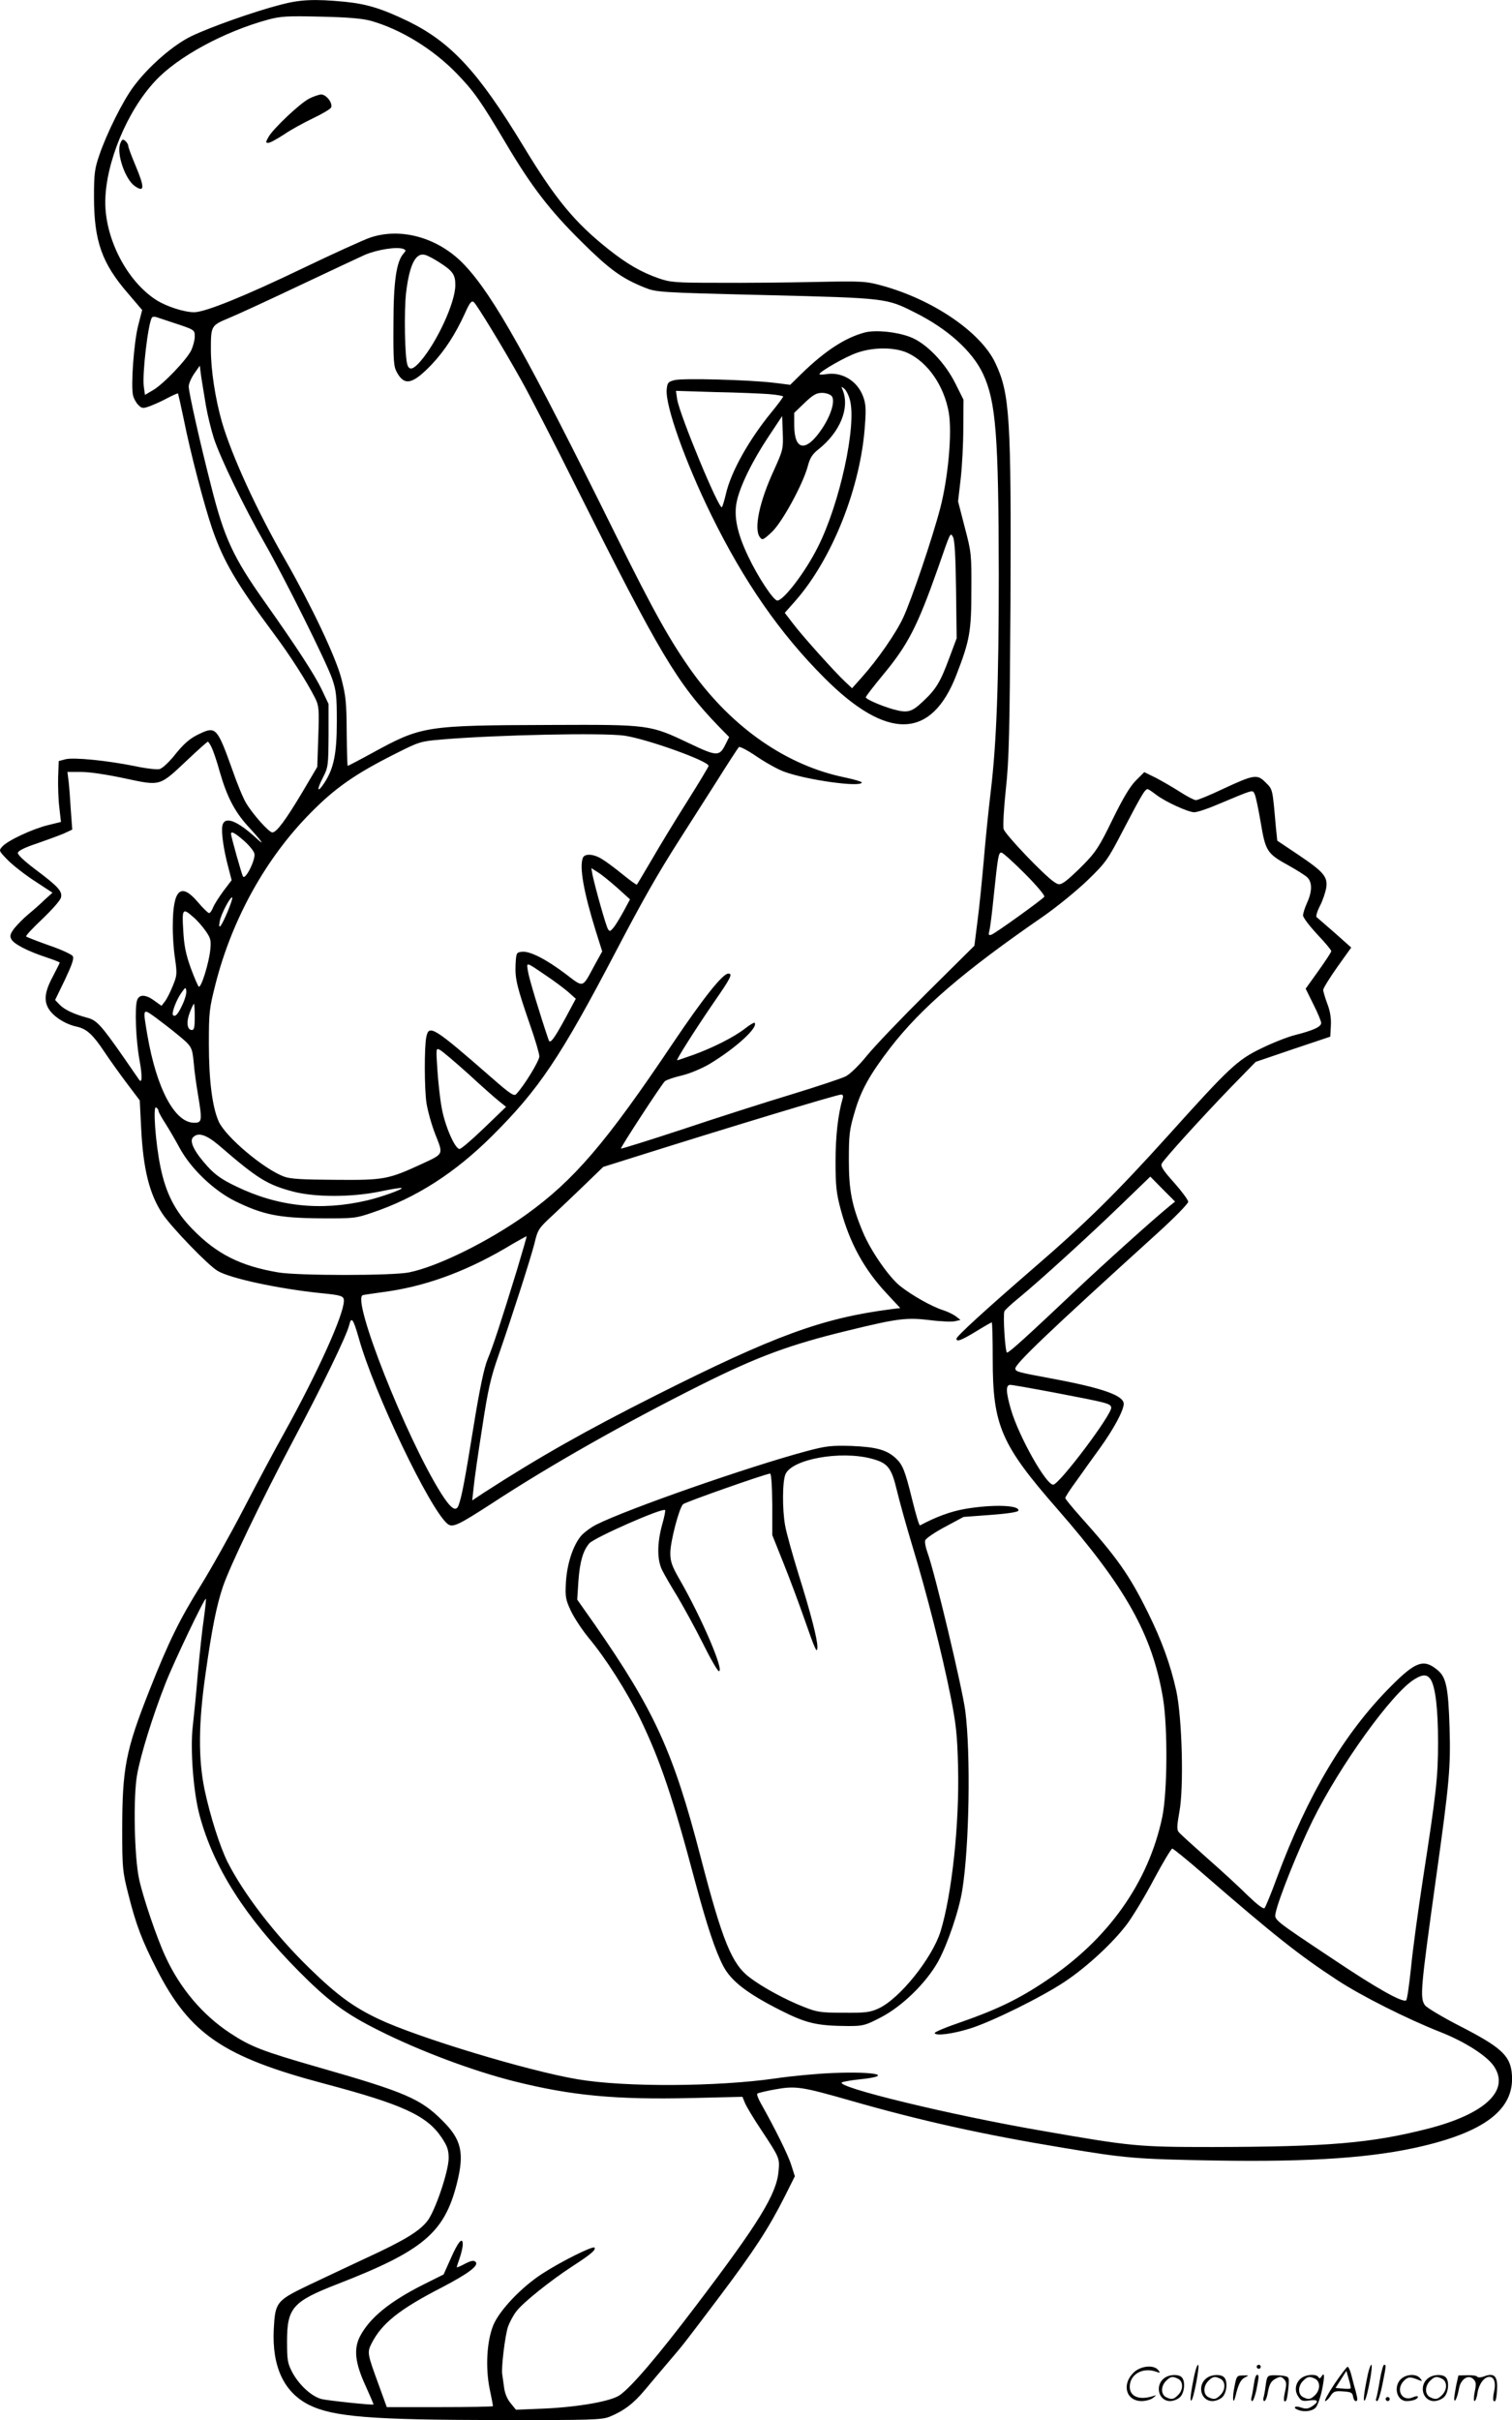 <?xml version="1.0" encoding="UTF-8"?>
<svg xmlns="http://www.w3.org/2000/svg" version="1.0" viewBox="0 0 750.341 1200.303" preserveAspectRatio="xMidYMid meet">
  <g transform="translate(-0.353,1200.856) scale(0.1,-0.1)" fill="#000000" stroke="none">
    <path d="M1395 11985 c-128 -33 -346 -110 -440 -155 -90 -43 -213 -149 -288 -250 -53 -70 -135 -235 -171 -342 -23 -66 -26 -94 -26 -205 0 -220 39 -330 169 -480 l70 -82 -20 -78 c-21 -82 -37 -299 -25 -347 4 -15 15 -35 26 -46 18 -18 23 -18 57 -6 21 8 60 25 87 40 27 14 51 25 53 23 1 -2 14 -59 28 -126 35 -175 102 -429 142 -546 56 -161 119 -269 303 -516 83 -111 165 -239 208 -324 18 -37 20 -54 15 -190 l-5 -150 -75 -127 c-82 -137 -127 -198 -148 -198 -17 0 -98 91 -131 147 -14 23 -45 98 -69 168 -72 201 -81 212 -157 176 -51 -23 -81 -48 -137 -119 -24 -28 -53 -55 -66 -58 -13 -3 -68 3 -123 15 -140 28 -302 44 -343 34 l-34 -9 -3 -80 c-1 -44 1 -112 6 -151 l8 -71 -65 -16 c-77 -19 -199 -76 -226 -106 -18 -20 -18 -21 26 -66 24 -25 84 -72 133 -104 l90 -59 -40 -36 c-21 -21 -58 -53 -81 -72 -23 -19 -53 -50 -68 -68 -21 -28 -24 -39 -15 -55 13 -24 81 -59 172 -89 38 -13 68 -24 68 -27 0 -2 -16 -33 -35 -70 -44 -82 -46 -129 -9 -174 29 -34 81 -64 131 -74 47 -11 78 -39 135 -125 28 -42 79 -113 113 -158 l62 -82 7 -138 c10 -203 41 -327 106 -425 45 -67 226 -255 274 -283 63 -37 299 -88 511 -110 103 -10 115 -14 115 -38 0 -68 -129 -354 -297 -657 -45 -80 -135 -249 -201 -376 -66 -127 -162 -298 -213 -380 -105 -169 -159 -279 -252 -514 -120 -303 -137 -389 -137 -701 0 -185 2 -204 30 -314 38 -152 69 -233 142 -375 164 -320 330 -433 832 -566 388 -103 508 -158 581 -267 28 -42 35 -61 35 -102 0 -64 -66 -260 -105 -311 -39 -51 -116 -98 -301 -183 -87 -41 -218 -102 -291 -137 -158 -76 -164 -84 -171 -218 -9 -185 50 -312 175 -375 119 -59 308 -75 943 -75 459 -1 509 1 548 16 73 30 119 66 174 131 29 35 80 95 113 134 85 99 80 94 260 332 173 230 242 336 323 496 l50 100 -18 56 c-15 49 -80 180 -151 306 -13 23 -21 44 -17 48 3 3 44 13 89 21 101 18 129 14 374 -56 349 -100 655 -168 1055 -234 312 -52 358 -56 755 -63 477 -8 788 14 1030 72 324 77 462 193 440 369 -11 82 -58 124 -255 225 -88 45 -166 92 -175 104 -26 37 -22 79 55 632 66 469 73 550 67 745 -6 199 -17 250 -59 285 -69 58 -109 44 -234 -82 -229 -230 -410 -534 -564 -948 -28 -77 -56 -144 -61 -150 -6 -6 -36 17 -82 61 -39 39 -130 123 -202 186 -71 63 -136 122 -142 130 -10 11 -9 32 3 99 23 121 14 464 -15 601 -29 131 -72 250 -142 391 -92 186 -154 273 -336 476 -40 45 -73 85 -73 90 0 5 25 44 57 87 31 44 82 115 114 159 70 97 119 189 119 221 0 41 -104 78 -350 124 -178 33 -183 35 -188 49 -7 20 160 179 706 674 84 76 152 146 152 155 0 9 -32 52 -70 95 -55 61 -68 82 -61 95 14 25 198 228 341 376 l125 128 185 63 185 62 3 55 c2 38 -4 73 -18 109 -11 30 -20 60 -20 68 0 8 31 58 69 112 l70 98 -82 73 c-45 39 -86 75 -90 78 -4 4 3 29 17 56 14 27 27 67 31 89 8 55 -12 79 -140 165 l-103 69 -7 68 c-17 193 -15 185 -51 221 -42 42 -56 40 -215 -34 -63 -30 -122 -54 -131 -54 -8 0 -43 18 -77 40 -34 22 -88 53 -120 70 l-59 29 -42 -42 c-29 -29 -64 -88 -116 -194 -64 -132 -83 -161 -142 -221 -37 -38 -80 -77 -95 -87 -25 -16 -29 -16 -52 -1 -50 33 -245 237 -251 263 -4 14 1 103 11 197 16 147 19 278 23 921 4 923 -3 1041 -75 1193 -72 153 -310 315 -563 384 -81 22 -97 23 -335 18 -137 -3 -353 -5 -480 -4 -212 0 -235 2 -295 23 -85 30 -155 70 -248 144 -166 132 -261 246 -422 512 -224 369 -359 514 -571 618 -131 63 -205 86 -317 97 -148 14 -219 11 -317 -15z m450 -80 c148 -42 308 -140 426 -262 85 -88 118 -135 244 -347 126 -213 218 -332 374 -486 138 -137 200 -182 312 -227 60 -24 65 -25 602 -38 601 -15 599 -15 740 -86 163 -81 286 -192 339 -305 64 -137 77 -306 78 -994 0 -542 -11 -837 -40 -1078 -11 -92 -27 -248 -35 -347 -9 -99 -22 -233 -31 -298 l-15 -119 -233 -231 c-129 -128 -264 -269 -301 -315 -39 -48 -83 -91 -105 -102 -20 -10 -143 -51 -271 -90 -129 -39 -370 -116 -537 -172 -167 -55 -305 -98 -307 -96 -4 4 201 318 218 334 7 6 43 19 82 28 39 9 99 34 137 56 132 79 247 184 226 206 -3 2 -25 -11 -49 -30 -53 -41 -157 -94 -257 -130 -40 -14 -75 -26 -78 -26 -7 0 90 153 182 287 84 121 95 143 72 143 -28 0 -124 -121 -275 -345 -333 -496 -491 -680 -729 -851 -185 -132 -437 -257 -580 -286 -80 -17 -554 -17 -651 0 -187 32 -304 91 -424 214 -86 88 -132 177 -159 308 -25 120 -38 306 -22 296 7 -4 12 -11 12 -17 0 -5 15 -33 34 -62 18 -28 50 -83 71 -122 56 -103 169 -211 276 -264 137 -67 215 -83 419 -85 168 -1 178 0 260 28 218 73 411 197 596 381 232 231 338 388 614 915 132 252 204 379 313 550 44 69 127 199 185 290 57 91 108 169 112 173 4 5 44 -16 88 -46 44 -30 105 -64 135 -75 111 -42 387 -80 387 -54 0 4 -38 15 -85 25 -287 59 -554 244 -755 521 -110 154 -191 298 -383 686 -435 879 -604 1181 -747 1333 -126 135 -314 190 -470 137 -32 -11 -182 -79 -332 -151 -291 -140 -487 -219 -541 -219 -49 0 -136 28 -187 60 -146 93 -256 305 -254 490 2 191 108 448 248 597 111 120 342 245 559 304 63 17 96 19 262 15 136 -3 207 -9 250 -21z m160 -1131 c14 -6 14 -8 1 -23 -35 -39 -50 -138 -50 -351 -1 -180 1 -209 17 -238 38 -69 78 -60 173 39 65 69 117 149 165 254 24 54 33 64 44 55 15 -13 142 -220 238 -392 36 -64 158 -300 270 -525 416 -831 501 -974 709 -1189 l50 -51 -21 -42 c-28 -54 -43 -53 -173 9 -200 95 -199 95 -693 93 -625 -2 -639 -5 -886 -140 -64 -35 -118 -63 -120 -63 -2 0 -4 75 -5 168 -1 148 -4 178 -27 267 -29 109 -148 359 -277 585 -141 244 -267 520 -315 685 -33 115 -55 258 -55 360 0 118 1 119 89 156 42 17 202 91 356 164 154 73 298 140 320 150 62 26 158 41 190 29z m176 -65 c70 -44 83 -63 82 -117 -1 -85 -90 -278 -171 -373 -36 -42 -56 -49 -66 -22 -14 35 -18 270 -7 362 17 139 48 199 95 185 12 -3 42 -19 67 -35z m-1321 -300 c110 -36 110 -36 110 -70 0 -17 -8 -47 -17 -67 -23 -48 -141 -171 -191 -199 l-39 -23 -6 42 c-8 62 21 309 40 341 3 5 13 6 22 3 9 -3 45 -15 81 -27z m165 -410 c8 -47 26 -121 40 -165 33 -99 148 -337 249 -514 100 -175 308 -592 338 -678 20 -58 23 -86 23 -212 0 -159 -15 -232 -61 -303 -36 -55 -41 -39 -8 25 26 51 27 59 28 209 l0 156 -35 74 c-35 72 -121 205 -283 434 -155 219 -200 316 -264 570 -56 218 -112 468 -112 497 0 13 12 41 27 63 l28 40 7 -55 c5 -30 15 -94 23 -141z m2077 -1639 c114 -17 418 -126 418 -150 0 -4 -48 -84 -106 -176 -59 -93 -138 -223 -176 -289 -39 -66 -72 -122 -74 -124 -2 -2 -34 21 -72 52 -38 31 -84 65 -103 76 -41 25 -84 27 -93 5 -18 -46 4 -170 65 -366 l31 -98 -37 -67 c-64 -118 -52 -115 -147 -43 -96 72 -176 113 -215 108 -27 -3 -28 -6 -31 -65 -3 -69 7 -110 72 -298 25 -71 46 -142 46 -156 0 -22 -77 -148 -115 -187 -10 -12 -31 2 -120 80 -292 255 -313 267 -326 203 -10 -48 -10 -254 1 -328 6 -37 25 -107 44 -155 40 -101 43 -95 -69 -147 -165 -76 -187 -80 -425 -78 -167 1 -224 4 -257 16 -100 37 -290 197 -324 273 -32 71 -49 205 -49 385 0 159 2 175 34 301 83 322 250 622 471 845 123 125 223 194 420 293 119 60 125 62 231 71 274 23 799 34 906 19z m-2049 -57 c8 -16 27 -70 41 -122 35 -122 73 -196 138 -268 72 -78 91 -106 43 -61 -96 88 -158 111 -168 61 -6 -33 6 -118 29 -204 l17 -66 -41 -54 c-22 -30 -45 -66 -51 -81 -6 -16 -15 -28 -20 -28 -5 0 -31 25 -57 56 -83 97 -122 62 -123 -115 -1 -47 4 -122 11 -166 11 -77 10 -85 -11 -136 -12 -30 -29 -64 -39 -77 l-17 -22 -35 25 c-43 32 -76 33 -86 3 -13 -38 -6 -202 12 -298 15 -83 13 -120 -4 -94 -4 6 -38 55 -76 110 -111 159 -133 183 -180 195 -67 18 -113 40 -137 65 l-22 23 49 101 c35 75 46 105 38 117 -5 8 -58 33 -118 53 -59 21 -110 41 -113 44 -3 3 33 42 81 87 47 45 89 92 92 106 8 31 -14 55 -129 141 -54 41 -87 72 -85 81 2 10 36 27 94 46 49 17 109 39 133 49 l43 20 -7 95 c-3 53 -8 117 -11 144 l-6 47 69 0 c40 0 128 -13 216 -32 179 -38 170 -41 310 91 53 50 99 91 102 91 2 0 11 -12 18 -27z m4692 -239 c44 -33 156 -84 185 -84 14 0 63 16 110 36 189 79 178 76 189 56 6 -10 19 -74 31 -143 24 -143 31 -154 140 -214 38 -21 79 -47 90 -57 26 -24 26 -70 0 -127 -11 -24 -20 -52 -20 -63 0 -10 32 -52 70 -93 39 -41 70 -78 70 -84 0 -5 -29 -49 -64 -98 l-63 -88 38 -77 c22 -43 39 -85 39 -93 0 -19 -39 -37 -130 -60 -36 -9 -110 -38 -165 -65 -121 -58 -159 -94 -466 -435 -253 -280 -402 -428 -664 -654 -237 -205 -385 -340 -385 -352 0 -17 23 -9 97 36 40 25 76 45 78 45 3 0 5 -83 5 -183 0 -328 41 -423 321 -743 339 -388 471 -623 524 -938 24 -145 22 -468 -4 -591 -69 -325 -269 -606 -576 -810 -135 -91 -246 -144 -421 -205 -74 -25 -134 -50 -132 -55 5 -15 89 -4 173 22 108 33 359 157 474 234 112 75 241 195 310 288 27 37 87 135 131 219 45 84 86 152 91 152 5 0 73 -55 150 -122 357 -310 482 -408 667 -529 118 -78 349 -194 514 -259 120 -47 231 -118 265 -169 81 -120 -43 -237 -327 -310 -283 -72 -492 -90 -1072 -91 -367 0 -400 3 -846 81 -449 77 -1030 218 -990 240 7 3 44 10 82 14 180 18 92 41 -128 32 -77 -3 -206 -15 -286 -27 -286 -41 -745 -44 -980 -4 -245 41 -794 207 -988 299 -126 60 -205 118 -341 250 -173 168 -328 370 -409 530 -38 78 -85 225 -113 356 -32 154 -31 331 5 579 31 220 54 335 86 430 35 102 185 415 349 725 145 272 264 518 277 570 11 46 20 35 48 -63 75 -269 352 -848 440 -921 25 -21 52 -8 222 102 289 189 653 395 1034 586 284 142 445 201 730 270 249 61 293 66 409 52 55 -7 111 -9 125 -5 l26 6 -23 18 c-12 9 -40 23 -62 30 -55 17 -153 72 -213 119 -57 45 -147 175 -186 268 -55 131 -70 208 -70 358 0 124 3 151 28 235 31 109 75 188 177 321 153 198 363 379 759 652 69 48 168 129 220 179 90 87 101 102 174 243 104 199 115 216 129 208 7 -3 26 -17 42 -29z m-4531 -225 c25 -22 49 -51 52 -64 7 -29 -45 -134 -57 -113 -7 14 -59 197 -59 211 0 15 19 5 64 -34z m3875 -163 c57 -57 101 -109 97 -115 -9 -13 -239 -179 -262 -188 -14 -5 -16 -2 -11 18 4 13 14 92 22 174 21 201 24 215 38 215 7 0 59 -47 116 -104z m-2022 -71 l63 -57 -30 -56 c-17 -31 -39 -68 -50 -82 -17 -21 -21 -23 -29 -10 -10 14 -63 204 -77 269 l-6 34 33 -21 c18 -11 61 -46 96 -77z m-1933 -116 c-33 -78 -49 -98 -40 -50 6 36 54 126 62 118 3 -2 -8 -33 -22 -68z m-171 -29 c19 -16 46 -47 62 -70 24 -35 27 -46 22 -93 -7 -66 -45 -189 -57 -182 -4 3 -22 44 -40 93 -24 67 -33 110 -37 185 -7 109 -3 114 50 67z m1752 -291 c39 -26 87 -62 108 -80 l38 -34 -51 -95 c-59 -108 -77 -131 -84 -109 -40 117 -97 304 -102 338 -8 50 -15 52 91 -20z m-1806 -143 c-22 -48 -36 -63 -47 -52 -8 9 16 75 42 111 20 28 21 29 24 9 2 -12 -7 -43 -19 -68z m61 -61 c0 -50 -3 -65 -14 -65 -24 0 -29 39 -11 86 9 24 19 44 21 44 2 0 4 -29 4 -65z m-90 -84 c76 -62 77 -64 85 -144 3 -40 13 -110 21 -157 22 -131 20 -140 -19 -140 -96 0 -186 168 -232 434 -23 136 -24 134 38 90 28 -21 77 -58 107 -83z m1447 -198 c65 -60 134 -121 153 -136 l35 -28 -108 -104 c-60 -58 -115 -105 -123 -105 -23 0 -74 118 -89 207 -8 43 -17 127 -21 187 -7 107 -7 108 13 97 12 -6 74 -59 140 -118z m1859 -120 c-24 -81 -36 -190 -36 -315 0 -121 4 -157 25 -236 45 -169 118 -301 230 -420 l66 -71 -48 -6 c-339 -44 -577 -131 -1163 -426 -346 -174 -578 -305 -854 -483 l-59 -39 7 64 c3 35 22 168 42 294 29 192 43 252 81 360 70 202 159 479 179 557 16 68 21 75 88 137 39 36 112 106 162 154 l91 88 159 50 c454 143 998 308 1022 309 8 0 11 -7 8 -17z m-3096 -235 c191 -165 239 -195 367 -229 110 -29 291 -29 432 0 57 12 105 20 108 17 6 -6 -102 -45 -171 -61 -231 -54 -444 -31 -652 70 -69 33 -103 57 -141 99 -62 68 -90 121 -73 142 25 29 66 16 130 -38z m4720 -299 c-87 -71 -330 -290 -473 -425 -232 -219 -325 -304 -336 -304 -9 0 -21 185 -13 205 2 6 33 35 70 65 106 87 354 313 510 464 l144 139 61 -62 62 -62 -25 -20z m-3241 -319 c-77 -251 -119 -379 -146 -444 -17 -41 -39 -145 -69 -330 -44 -272 -59 -351 -75 -394 -13 -34 -39 -15 -87 61 -172 273 -446 965 -388 982 6 2 51 8 99 15 202 26 400 97 602 214 60 36 111 64 112 63 1 -1 -21 -77 -48 -167z m2676 -610 c255 -49 269 -52 273 -72 6 -32 -258 -383 -288 -383 -36 0 -170 239 -209 371 -26 89 -27 124 -4 124 10 0 112 -18 228 -40z m-4230 -1120 c-8 -52 -21 -176 -30 -275 -8 -99 -20 -216 -25 -260 -13 -111 3 -325 34 -440 70 -260 226 -504 491 -772 149 -150 232 -212 401 -296 201 -101 463 -199 669 -251 284 -71 501 -92 882 -83 l251 6 13 -32 c8 -18 43 -77 80 -132 92 -139 92 -140 86 -206 -10 -113 -98 -256 -408 -664 -191 -252 -320 -403 -379 -445 -43 -31 -204 -59 -370 -67 l-146 -6 -26 32 c-17 20 -29 48 -33 79 -3 26 -8 54 -9 64 -6 29 14 196 29 238 8 22 26 56 41 75 32 43 171 154 279 224 94 61 116 81 109 92 -6 11 -165 -68 -259 -129 -104 -67 -214 -183 -244 -257 -32 -80 -39 -211 -17 -317 9 -42 16 -80 16 -83 0 -3 -119 -5 -263 -5 l-264 0 -41 113 c-56 153 -57 158 -34 204 51 99 137 168 349 277 130 68 184 108 167 126 -9 9 -22 7 -53 -9 -22 -12 -41 -20 -41 -17 0 2 7 23 15 46 8 23 15 54 15 67 0 41 -24 12 -61 -73 l-34 -76 -100 -50 c-169 -85 -268 -166 -316 -259 -31 -63 -23 -131 29 -244 22 -49 40 -90 39 -92 -5 -4 -224 19 -258 27 -49 13 -109 68 -143 129 -25 47 -28 61 -28 157 0 167 28 198 252 285 422 164 528 253 590 495 39 153 25 220 -70 314 -108 109 -185 142 -615 265 -282 81 -338 103 -441 171 -135 89 -248 222 -320 380 -42 90 -110 290 -130 382 -24 109 -30 409 -10 519 17 96 76 288 141 453 40 103 194 425 200 419 2 -3 -3 -47 -10 -99z m6089 -302 c23 -38 36 -146 36 -311 0 -171 -9 -252 -75 -677 -24 -157 -51 -354 -59 -439 -9 -85 -19 -158 -24 -163 -15 -15 -147 59 -360 202 -301 200 -295 196 -288 231 13 66 112 313 183 457 134 272 395 635 506 702 42 26 63 25 81 -2z M1537 11519 c-46 -24 -175 -146 -200 -188 -16 -28 -16 -31 -2 -31 9 0 43 19 77 41 33 23 99 59 145 81 46 22 87 46 90 54 8 22 -24 64 -50 64 -12 -1 -39 -10 -60 -21z M600 11296 c-19 -50 25 -177 72 -210 50 -35 50 -7 3 104 -19 45 -35 88 -35 95 0 7 -7 18 -15 25 -12 10 -16 8 -25 -14z M4297 10360 c-97 -25 -198 -90 -317 -206 l-55 -54 -80 10 c-124 15 -456 24 -495 13 -31 -8 -35 -13 -38 -47 -7 -80 92 -358 221 -621 163 -332 341 -588 561 -808 312 -313 532 -307 656 15 66 170 74 216 74 418 1 179 0 189 -33 314 l-33 128 13 112 c7 61 13 174 13 251 l1 141 -39 78 c-52 106 -148 205 -228 234 -67 25 -168 35 -221 22z m211 -102 c101 -47 181 -164 204 -296 17 -101 -3 -321 -42 -472 -40 -153 -143 -456 -184 -544 -36 -78 -128 -210 -205 -296 l-49 -55 -32 30 c-51 47 -219 234 -262 292 l-40 52 54 61 c182 208 324 564 344 872 6 79 4 106 -10 142 -29 76 -104 121 -181 109 -19 -3 -35 -3 -35 0 0 12 132 88 187 106 82 29 188 28 251 -1z m-287 -232 c35 -126 -50 -516 -159 -731 -62 -124 -170 -265 -201 -265 -19 0 -97 118 -145 220 -54 113 -71 196 -57 267 15 77 77 204 159 327 l67 101 3 -83 c3 -80 1 -86 -43 -184 -73 -157 -101 -292 -71 -333 12 -17 16 -16 59 24 52 48 157 241 180 330 10 38 22 57 51 80 109 86 158 207 121 296 -8 18 -7 18 8 6 9 -7 22 -32 28 -55z m-403 28 c39 -3 72 -9 72 -12 0 -4 -26 -39 -58 -78 -113 -138 -201 -296 -226 -405 -8 -34 -17 -63 -20 -66 -14 -14 -209 456 -222 535 l-6 42 193 -6 c107 -2 227 -7 267 -10z m313 -10 c18 -22 -2 -92 -47 -160 -79 -119 -138 -113 -139 13 l0 64 52 50 c41 39 58 49 86 49 19 0 40 -7 48 -16z m617 -960 l3 -241 -37 -99 c-44 -119 -66 -155 -132 -216 -55 -52 -75 -57 -147 -37 -57 16 -135 50 -135 59 0 5 39 55 86 112 123 148 170 239 272 528 65 187 61 178 75 155 8 -13 13 -99 15 -261z M4005 4811 c-291 -78 -889 -287 -1042 -364 -28 -14 -62 -40 -76 -56 -40 -48 -69 -137 -75 -228 -4 -75 -2 -87 25 -145 17 -35 56 -94 88 -133 86 -103 188 -264 255 -400 100 -207 162 -390 274 -812 58 -216 100 -342 139 -416 39 -74 118 -135 282 -218 130 -66 183 -78 338 -79 73 0 85 3 160 42 107 55 226 171 286 278 47 86 104 253 120 355 35 217 42 675 15 887 -15 115 -150 682 -188 787 -9 24 -14 51 -11 60 3 9 46 39 97 66 l93 50 134 10 c82 6 136 14 138 21 9 28 -128 32 -263 9 -74 -13 -144 -39 -225 -82 -4 -2 -21 56 -39 129 -36 146 -47 172 -82 205 -45 41 -97 55 -218 60 -103 3 -127 0 -225 -26z m320 -36 c85 -22 102 -44 130 -161 13 -54 48 -180 78 -279 68 -223 146 -529 188 -740 27 -137 33 -188 37 -350 7 -285 -31 -634 -87 -816 -42 -133 -203 -334 -308 -382 -42 -19 -64 -22 -173 -21 -112 0 -132 3 -195 28 -91 35 -207 98 -270 146 -90 67 -136 181 -245 600 -135 521 -229 725 -524 1150 l-88 125 6 93 c7 95 23 150 54 186 26 29 364 178 376 165 3 -2 -4 -36 -15 -74 -25 -92 -25 -174 1 -225 11 -22 45 -81 76 -131 30 -51 87 -154 125 -230 38 -77 74 -139 80 -139 28 0 -84 262 -195 455 -38 66 -46 89 -46 131 0 56 43 221 63 242 12 11 410 151 432 152 6 0 10 -58 11 -153 l0 -152 56 -140 c31 -77 77 -201 103 -275 54 -155 64 -177 65 -140 0 39 -33 168 -94 362 -30 97 -60 205 -66 239 -15 82 -14 223 2 257 35 74 270 116 423 77z M5931 230 c-18 -85 -24 -135 -15 -127 12 11 43 177 33 177 -4 0 -12 -22 -18 -50z M6240 270 c0 -5 5 -10 10 -10 6 0 10 5 10 10 0 6 -4 10 -10 10 -5 0 -10 -4 -10 -10z M6791 230 c-18 -85 -24 -135 -15 -127 12 11 43 177 33 177 -4 0 -12 -22 -18 -50z M6851 203 c-7 -42 -15 -82 -18 -90 -3 -7 -1 -13 5 -13 5 0 17 37 26 83 19 95 19 97 8 97 -4 0 -14 -34 -21 -77z M5631 243 c-63 -59 -40 -143 38 -143 20 0 46 7 57 16 18 14 18 15 -6 7 -64 -19 -110 0 -110 48 0 61 63 98 130 75 22 -8 23 -7 11 8 -22 27 -85 21 -120 -11z M6626 185 c-31 -47 -52 -85 -46 -85 5 0 17 11 26 25 15 23 23 26 63 23 39 -3 46 -6 49 -25 2 -13 8 -23 13 -23 11 0 11 6 0 50 -6 19 -15 54 -21 78 -6 23 -14 42 -19 42 -4 0 -33 -38 -65 -85z m80 -22 c-2 -3 -20 -3 -40 -1 l-35 3 27 42 27 43 12 -42 c7 -23 11 -43 9 -45z M5783 215 c-50 -35 -31 -115 27 -115 17 0 39 9 50 20 22 22 27 79 8 98 -16 16 -59 15 -85 -3z m68 -5 c25 -14 25 -54 -1 -80 -23 -23 -33 -24 -61 -10 -25 14 -25 54 1 80 23 23 33 24 61 10z M5993 215 c-50 -35 -31 -115 27 -115 17 0 39 9 50 20 22 22 27 79 8 98 -16 16 -59 15 -85 -3z m68 -5 c25 -14 25 -54 -1 -80 -23 -23 -33 -24 -61 -10 -25 14 -25 54 1 80 23 23 33 24 61 10z M6130 173 c-12 -56 -8 -100 5 -48 13 57 26 83 48 93 20 9 19 10 -10 9 -31 0 -33 -2 -43 -54z M6226 183 c-4 -27 -9 -56 -12 -65 -3 -10 -1 -18 4 -18 5 0 14 26 21 57 13 68 13 73 2 73 -5 0 -12 -21 -15 -47z M6285 181 c-3 -25 -8 -54 -11 -63 -3 -10 -1 -18 4 -18 6 0 14 21 18 47 7 36 15 51 36 63 25 13 29 13 43 -1 13 -13 14 -24 6 -60 -9 -41 -8 -59 5 -47 3 3 8 31 11 61 5 53 4 56 -18 61 -13 3 -38 4 -56 4 -29 -1 -32 -4 -38 -47z M6463 215 c-30 -21 -38 -62 -17 -92 14 -22 21 -25 55 -20 45 6 50 -5 14 -29 -20 -13 -31 -14 -55 -6 -30 11 -44 -1 -14 -12 30 -12 71 -6 87 12 9 10 23 49 31 87 14 68 13 93 -3 66 -6 -9 -11 -10 -15 -2 -10 16 -58 14 -83 -4z m68 -5 c25 -14 25 -54 -1 -80 -23 -23 -33 -24 -61 -10 -25 14 -25 54 1 80 23 23 33 24 61 10z M6963 215 c-47 -33 -32 -115 21 -115 31 0 56 10 56 21 0 5 -11 4 -24 -2 -55 -25 -89 38 -45 82 20 20 31 21 74 3 18 -7 18 -6 6 9 -17 21 -59 22 -88 2z M7093 215 c-50 -35 -31 -115 27 -115 17 0 39 9 50 20 22 22 27 79 8 98 -16 16 -59 15 -85 -3z m68 -5 c25 -14 25 -54 -1 -80 -23 -23 -33 -24 -61 -10 -25 14 -25 54 1 80 23 23 33 24 61 10z M7230 178 c-5 -27 -10 -57 -10 -66 1 -27 16 5 24 51 9 47 47 71 72 45 13 -13 14 -24 6 -62 -5 -25 -6 -46 -1 -46 5 0 12 19 15 42 7 43 33 78 59 78 23 0 33 -29 23 -73 -5 -22 -6 -42 -3 -45 10 -11 15 6 18 58 3 64 -15 81 -63 63 -18 -7 -32 -7 -36 -2 -3 5 -25 8 -49 7 l-44 -1 -11 -49z M6880 110 c0 -5 5 -10 10 -10 6 0 10 5 10 10 0 6 -4 10 -10 10 -5 0 -10 -4 -10 -10z"></path>
  </g>
</svg>
